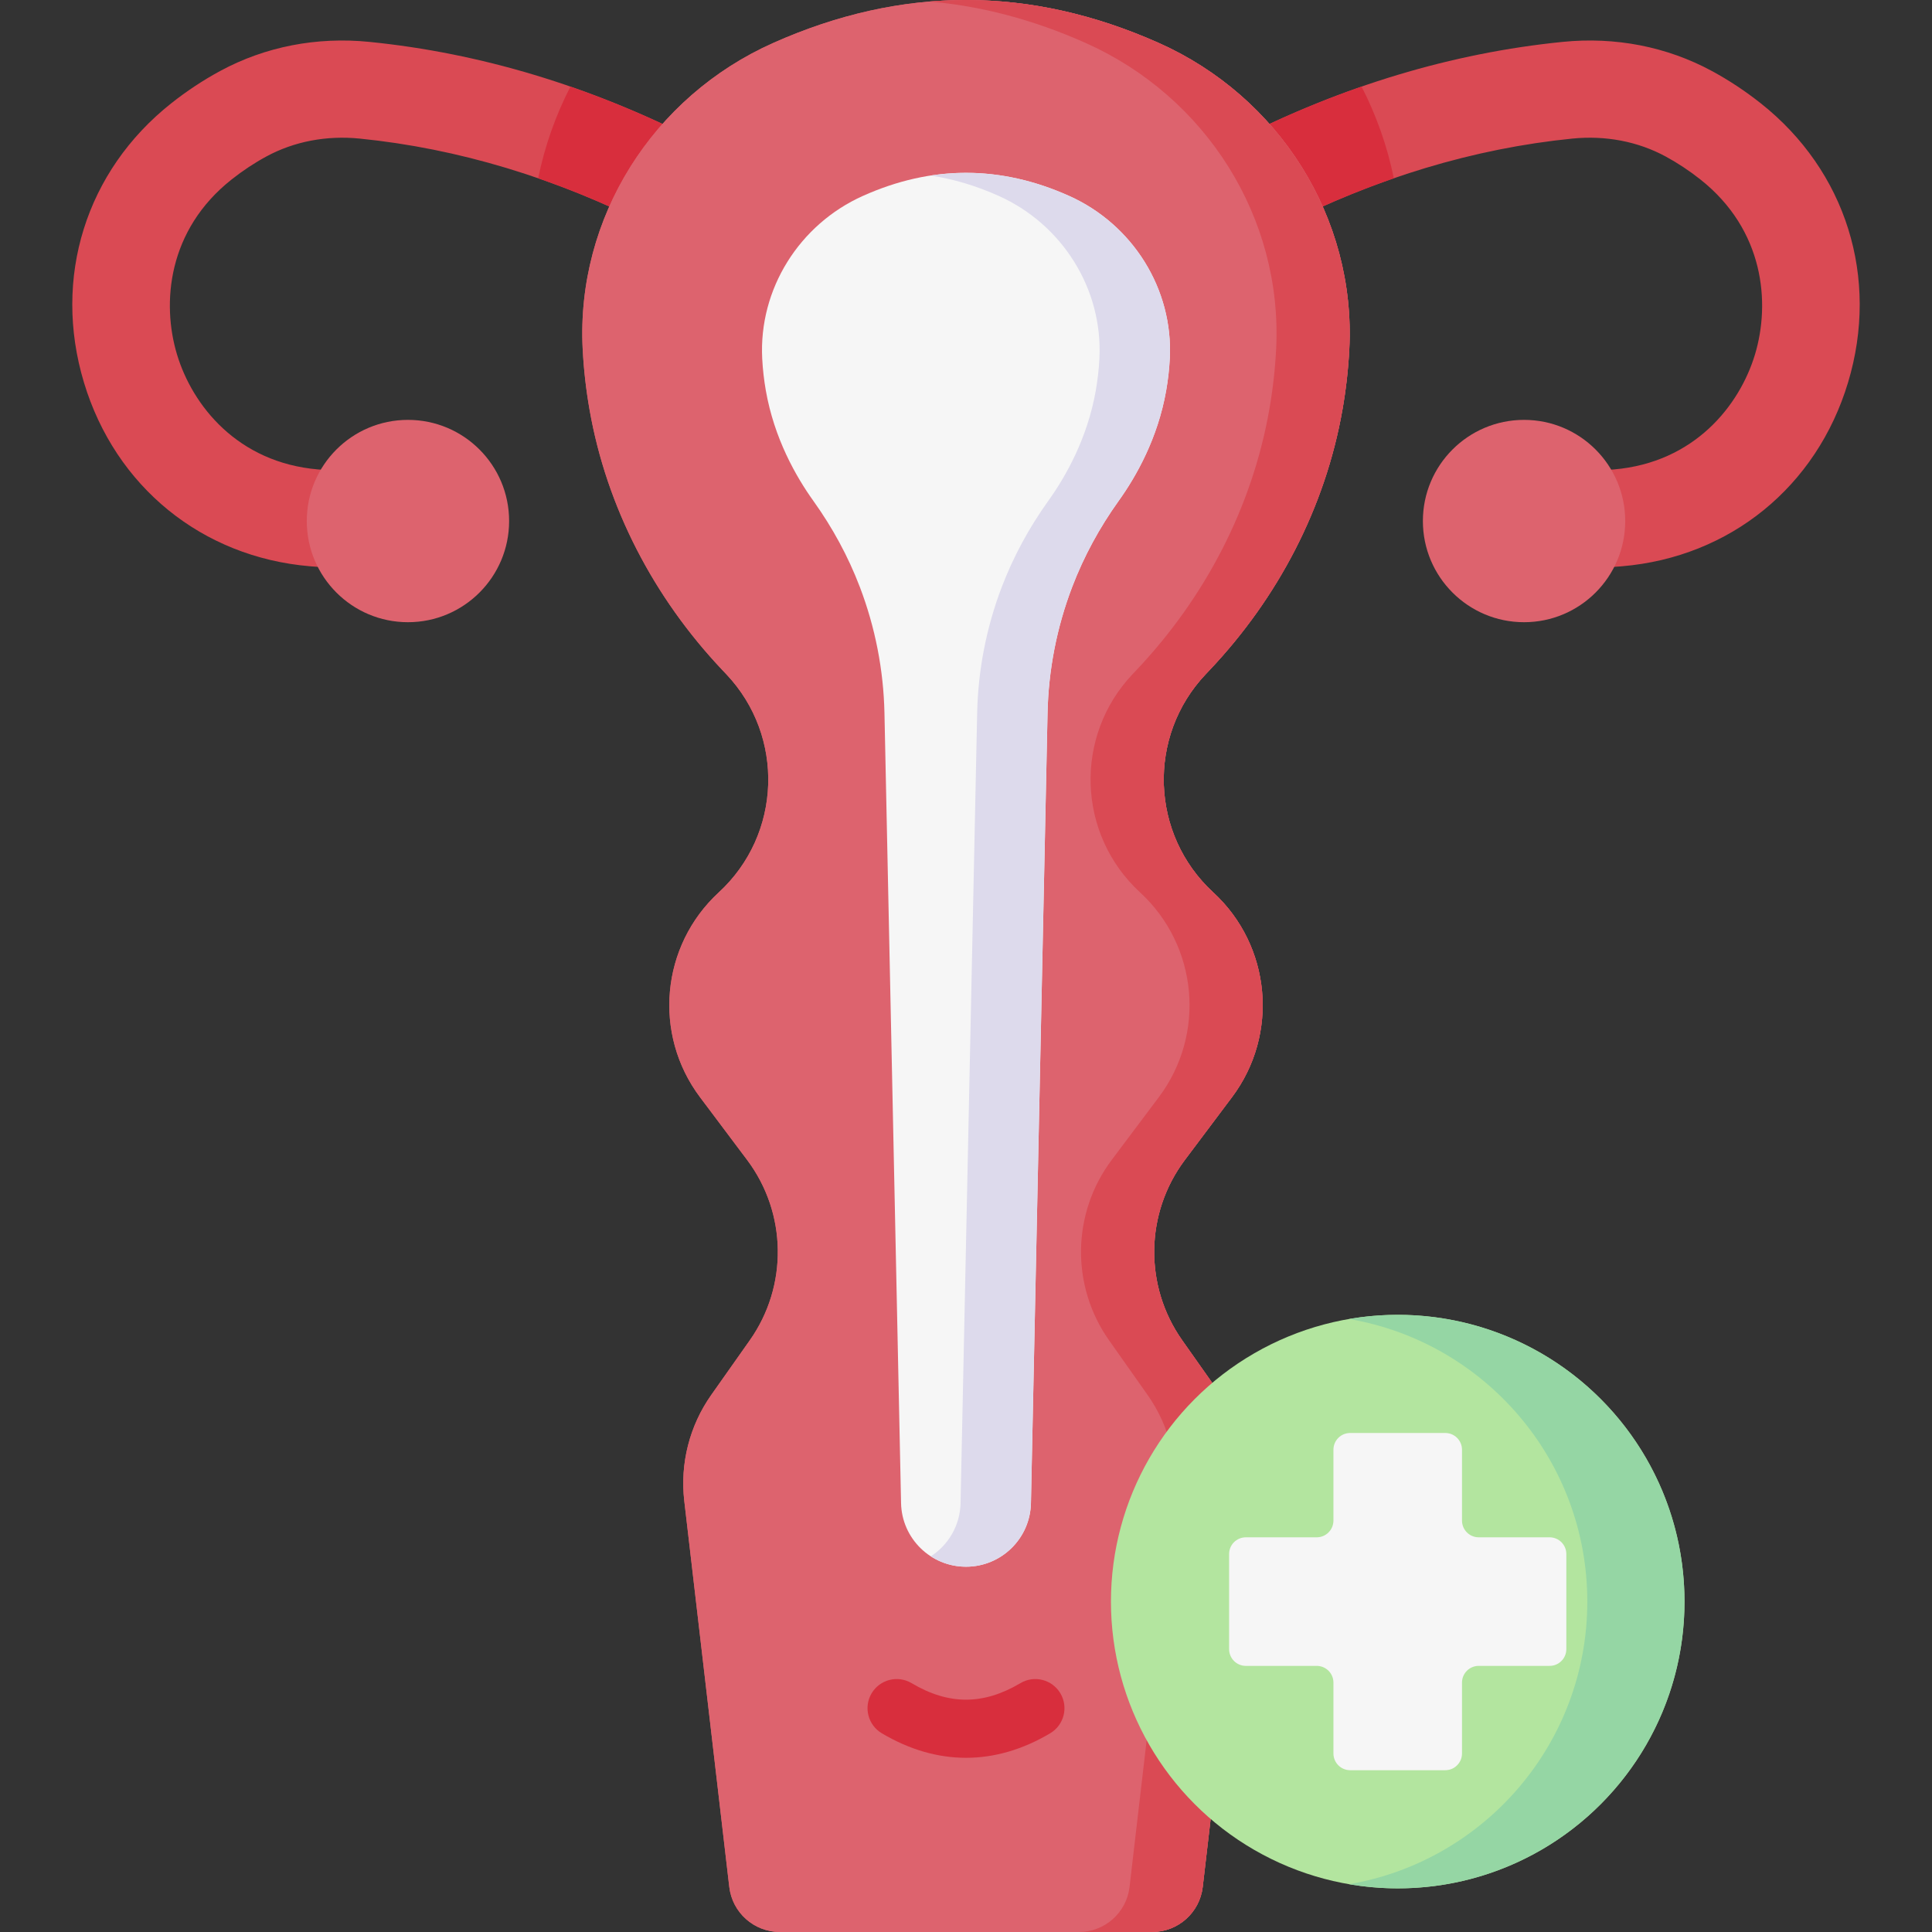 <svg id="Capa_1" enable-background="new 0 0 512 512" height="512" viewBox="0 0 512 512" width="512" xmlns="http://www.w3.org/2000/svg"><rect x="0" y="0" width="512" height="512" fill="#333333" stroke="none"/><g><g><path d="m420.125 150.529c.06 0 .119 0 .179-.001 3.262-.044 6.475-.199 9.55-.461 28.63-2.425 51.584-21.093 59.902-48.72 8.349-27.727-.52-56.073-23.144-73.975-4.109-3.252-8.47-6.133-12.963-8.563-11.902-6.442-25.571-9.111-39.538-7.708-29.309 2.937-58.406 11.696-86.484 26.034-6.334 3.235-8.846 10.992-5.612 17.326 3.235 6.333 10.99 8.849 17.325 5.611 25.211-12.874 51.231-20.729 77.337-23.345 8.815-.878 17.361.755 24.714 4.732 3.186 1.724 6.295 3.781 9.239 6.111 16.923 13.39 18.568 32.723 14.464 46.352-4.079 13.55-16.052 28.674-37.417 30.484-2.473.209-5.071.334-7.726.37-7.112.098-12.798 5.941-12.701 13.052.099 7.052 5.845 12.701 12.875 12.701z" fill="#da4a54"/></g><path d="m360.833 22.953c-11.191 3.876-22.276 8.6-33.205 14.182-6.334 3.235-8.846 10.992-5.612 17.326 3.235 6.333 10.99 8.849 17.325 5.611 9.902-5.057 19.931-9.327 30.039-12.822-1.735-8.503-4.627-16.668-8.547-24.297z" fill="#d82e3d"/><g><path d="m91.875 150.529c-.06 0-.119 0-.179-.001-3.262-.044-6.475-.199-9.55-.461-28.63-2.425-51.584-21.093-59.902-48.72-8.349-27.727.52-56.073 23.144-73.975 4.109-3.252 8.47-6.133 12.963-8.563 11.902-6.442 25.571-9.111 39.538-7.708 29.309 2.937 58.406 11.696 86.484 26.034 6.334 3.235 8.846 10.992 5.612 17.326-3.235 6.333-10.99 8.849-17.325 5.611-25.211-12.874-51.231-20.729-77.337-23.345-8.815-.878-17.361.755-24.714 4.732-3.186 1.724-6.295 3.781-9.239 6.111-16.924 13.39-18.569 32.723-14.466 46.352 4.079 13.55 16.052 28.674 37.417 30.484 2.473.209 5.071.334 7.726.37 7.112.098 12.798 5.941 12.701 13.052-.097 7.052-5.843 12.701-12.873 12.701z" fill="#da4a54"/></g><path d="m142.62 47.25c10.108 3.495 20.136 7.765 30.039 12.822 6.335 3.238 14.09.722 17.325-5.611 3.234-6.334.722-14.091-5.612-17.326-10.929-5.581-22.014-10.305-33.205-14.181-3.92 7.628-6.812 15.793-8.547 24.296z" fill="#d82e3d"/><g fill="#dd636e"><circle cx="108.111" cy="138.081" r="26.81"/><path d="m154.42 92.528c.27 5.328.872 10.667 1.811 16.018 4.552 25.952 17.067 49.848 35.169 68.993l1.093 1.156c15.559 16.456 14.656 42.458-2.008 57.795-15.352 14.129-17.503 37.59-4.976 54.275l12.483 16.627c10.579 14.092 10.867 33.397.712 47.797l-10.211 14.479c-5.763 8.172-8.309 18.182-7.151 28.114l11.925 102.28c.793 6.805 6.558 11.936 13.409 11.936h98.649c6.851 0 12.615-5.132 13.409-11.936l11.925-102.28c1.158-9.932-1.388-19.942-7.151-28.114l-10.211-14.479c-10.155-14.4-9.868-33.706.712-47.797l12.483-16.627c12.526-16.685 10.375-40.146-4.976-54.275-16.664-15.337-17.567-41.339-2.008-57.795l1.093-1.156c18.102-19.145 30.617-43.041 35.169-68.993.939-5.351 1.541-10.691 1.811-16.018 1.767-34.839-18.623-66.943-50.486-81.142-34.063-15.18-68.126-15.18-102.19 0-31.863 14.199-52.253 46.303-50.485 81.142z"/><path d="m154.42 92.528c.27 5.328.872 10.667 1.811 16.018 4.552 25.952 17.067 49.848 35.169 68.993l1.093 1.156c15.559 16.456 14.656 42.458-2.008 57.795-15.352 14.129-17.503 37.59-4.976 54.275l12.483 16.627c10.579 14.092 10.867 33.397.712 47.797l-10.211 14.479c-5.763 8.172-8.309 18.182-7.151 28.114l11.925 102.28c.793 6.805 6.558 11.936 13.409 11.936h98.649c6.851 0 12.615-5.132 13.409-11.936l11.925-102.28c1.158-9.932-1.388-19.942-7.151-28.114l-10.211-14.479c-10.155-14.4-9.868-33.706.712-47.797l12.483-16.627c12.526-16.685 10.375-40.146-4.976-54.275-16.664-15.337-17.567-41.339-2.008-57.795l1.093-1.156c18.102-19.145 30.617-43.041 35.169-68.993.939-5.351 1.541-10.691 1.811-16.018 1.767-34.839-18.623-66.943-50.486-81.142-34.063-15.18-68.126-15.18-102.19 0-31.863 14.199-52.253 46.303-50.485 81.142z"/></g><path d="m307.095 11.385c-20.264-9.031-40.527-12.687-60.791-10.974 13.8 1.167 27.599 4.824 41.399 10.974 31.863 14.2 52.253 46.303 50.486 81.142-.27 5.328-.872 10.667-1.811 16.018-4.552 25.952-17.067 49.848-35.169 68.993l-1.093 1.156c-15.559 16.456-14.656 42.458 2.008 57.795 15.352 14.129 17.503 37.59 4.976 54.275l-12.483 16.627c-10.579 14.092-10.867 33.397-.712 47.797l10.211 14.479c5.763 8.172 8.309 18.182 7.151 28.114l-11.925 102.28c-.793 6.805-6.558 11.936-13.409 11.936h19.392c6.851 0 12.615-5.132 13.409-11.936l11.925-102.28c1.158-9.932-1.388-19.942-7.151-28.114l-10.211-14.479c-10.155-14.4-9.868-33.705.712-47.797l12.483-16.627c12.526-16.685 10.375-40.146-4.976-54.275-16.664-15.337-17.567-41.339-2.008-57.795l1.093-1.156c18.102-19.145 30.617-43.041 35.169-68.993.939-5.351 1.541-10.691 1.811-16.018 1.767-34.838-18.623-66.942-50.486-81.142z" fill="#da4a54"/><path d="m283.323 51.917c-18.212-8.163-36.424-8.165-54.635-.005-16.849 7.549-27.639 24.675-26.694 43.114.145 2.82.464 5.646.961 8.479 2.22 12.658 7.95 22.75 12.591 29.229 5.054 7.056 9.22 14.701 12.314 22.809l.006.015c4.078 10.686 6.285 21.995 6.526 33.431l4.398 209.355c.197 9.364 7.844 16.853 17.211 16.853 9.367 0 17.014-7.489 17.211-16.853l4.398-209.355c.24-11.436 2.448-22.744 6.526-33.431 3.098-8.117 7.271-15.769 12.331-22.832 4.638-6.474 10.359-16.557 12.58-29.221.497-2.831.816-5.656.961-8.475.944-18.435-9.84-35.562-26.685-43.113z" fill="#f6f6f6"/><path d="m283.323 51.917c-12.216-5.476-24.433-7.261-36.649-5.392 6 .918 11.999 2.702 17.999 5.392 16.845 7.55 27.629 24.677 26.682 43.112-.145 2.819-.464 5.644-.961 8.475-2.221 12.664-7.942 22.747-12.58 29.221-5.059 7.063-9.233 14.715-12.331 22.832-4.078 10.686-6.285 21.995-6.526 33.431l-4.398 209.356c-.125 5.93-3.242 11.1-7.886 14.1 2.69 1.738 5.889 2.753 9.325 2.753 9.367 0 17.014-7.489 17.211-16.853l4.398-209.356c.24-11.435 2.448-22.744 6.526-33.431 3.098-8.117 7.271-15.769 12.331-22.832 4.638-6.474 10.359-16.557 12.58-29.221.497-2.831.816-5.656.961-8.475.947-18.434-9.837-35.561-26.682-43.112z" fill="#dddaec"/><circle cx="403.889" cy="138.081" fill="#dd636e" r="26.81"/><g><path d="m256 465.837c-7.508 0-15.016-2.167-22.315-6.501-3.669-2.179-4.877-6.92-2.699-10.589s6.919-4.876 10.588-2.699c9.842 5.844 19.009 5.846 28.851 0 3.668-2.177 8.408-.97 10.589 2.699 2.178 3.669.97 8.409-2.699 10.589-7.299 4.334-14.807 6.501-22.315 6.501z" fill="#d82e3d"/></g><circle cx="370.41" cy="424.44" fill="#b3e59f" r="75.998"/><path d="m370.41 348.442c-4.392 0-8.689.393-12.877 1.108 35.836 6.12 63.121 37.309 63.121 74.89s-27.285 68.77-63.121 74.89c4.188.715 8.485 1.108 12.877 1.108 41.973 0 75.998-34.025 75.998-75.998s-34.025-75.998-75.998-75.998z" fill="#95d6a4"/><path d="m410.661 407.404h-18.783c-2.448 0-4.433-1.985-4.433-4.433v-18.783c0-2.448-1.985-4.433-4.433-4.433h-25.205c-2.448 0-4.433 1.985-4.433 4.433v18.783c0 2.448-1.985 4.433-4.433 4.433h-18.783c-2.448 0-4.433 1.985-4.433 4.433v25.205c0 2.448 1.985 4.433 4.433 4.433h18.783c2.448 0 4.433 1.985 4.433 4.433v18.783c0 2.448 1.985 4.433 4.433 4.433h25.205c2.448 0 4.433-1.985 4.433-4.433v-18.783c0-2.448 1.985-4.433 4.433-4.433h18.783c2.448 0 4.433-1.985 4.433-4.433v-25.205c0-2.448-1.984-4.433-4.433-4.433z" fill="#f6f6f6"/></g></svg>